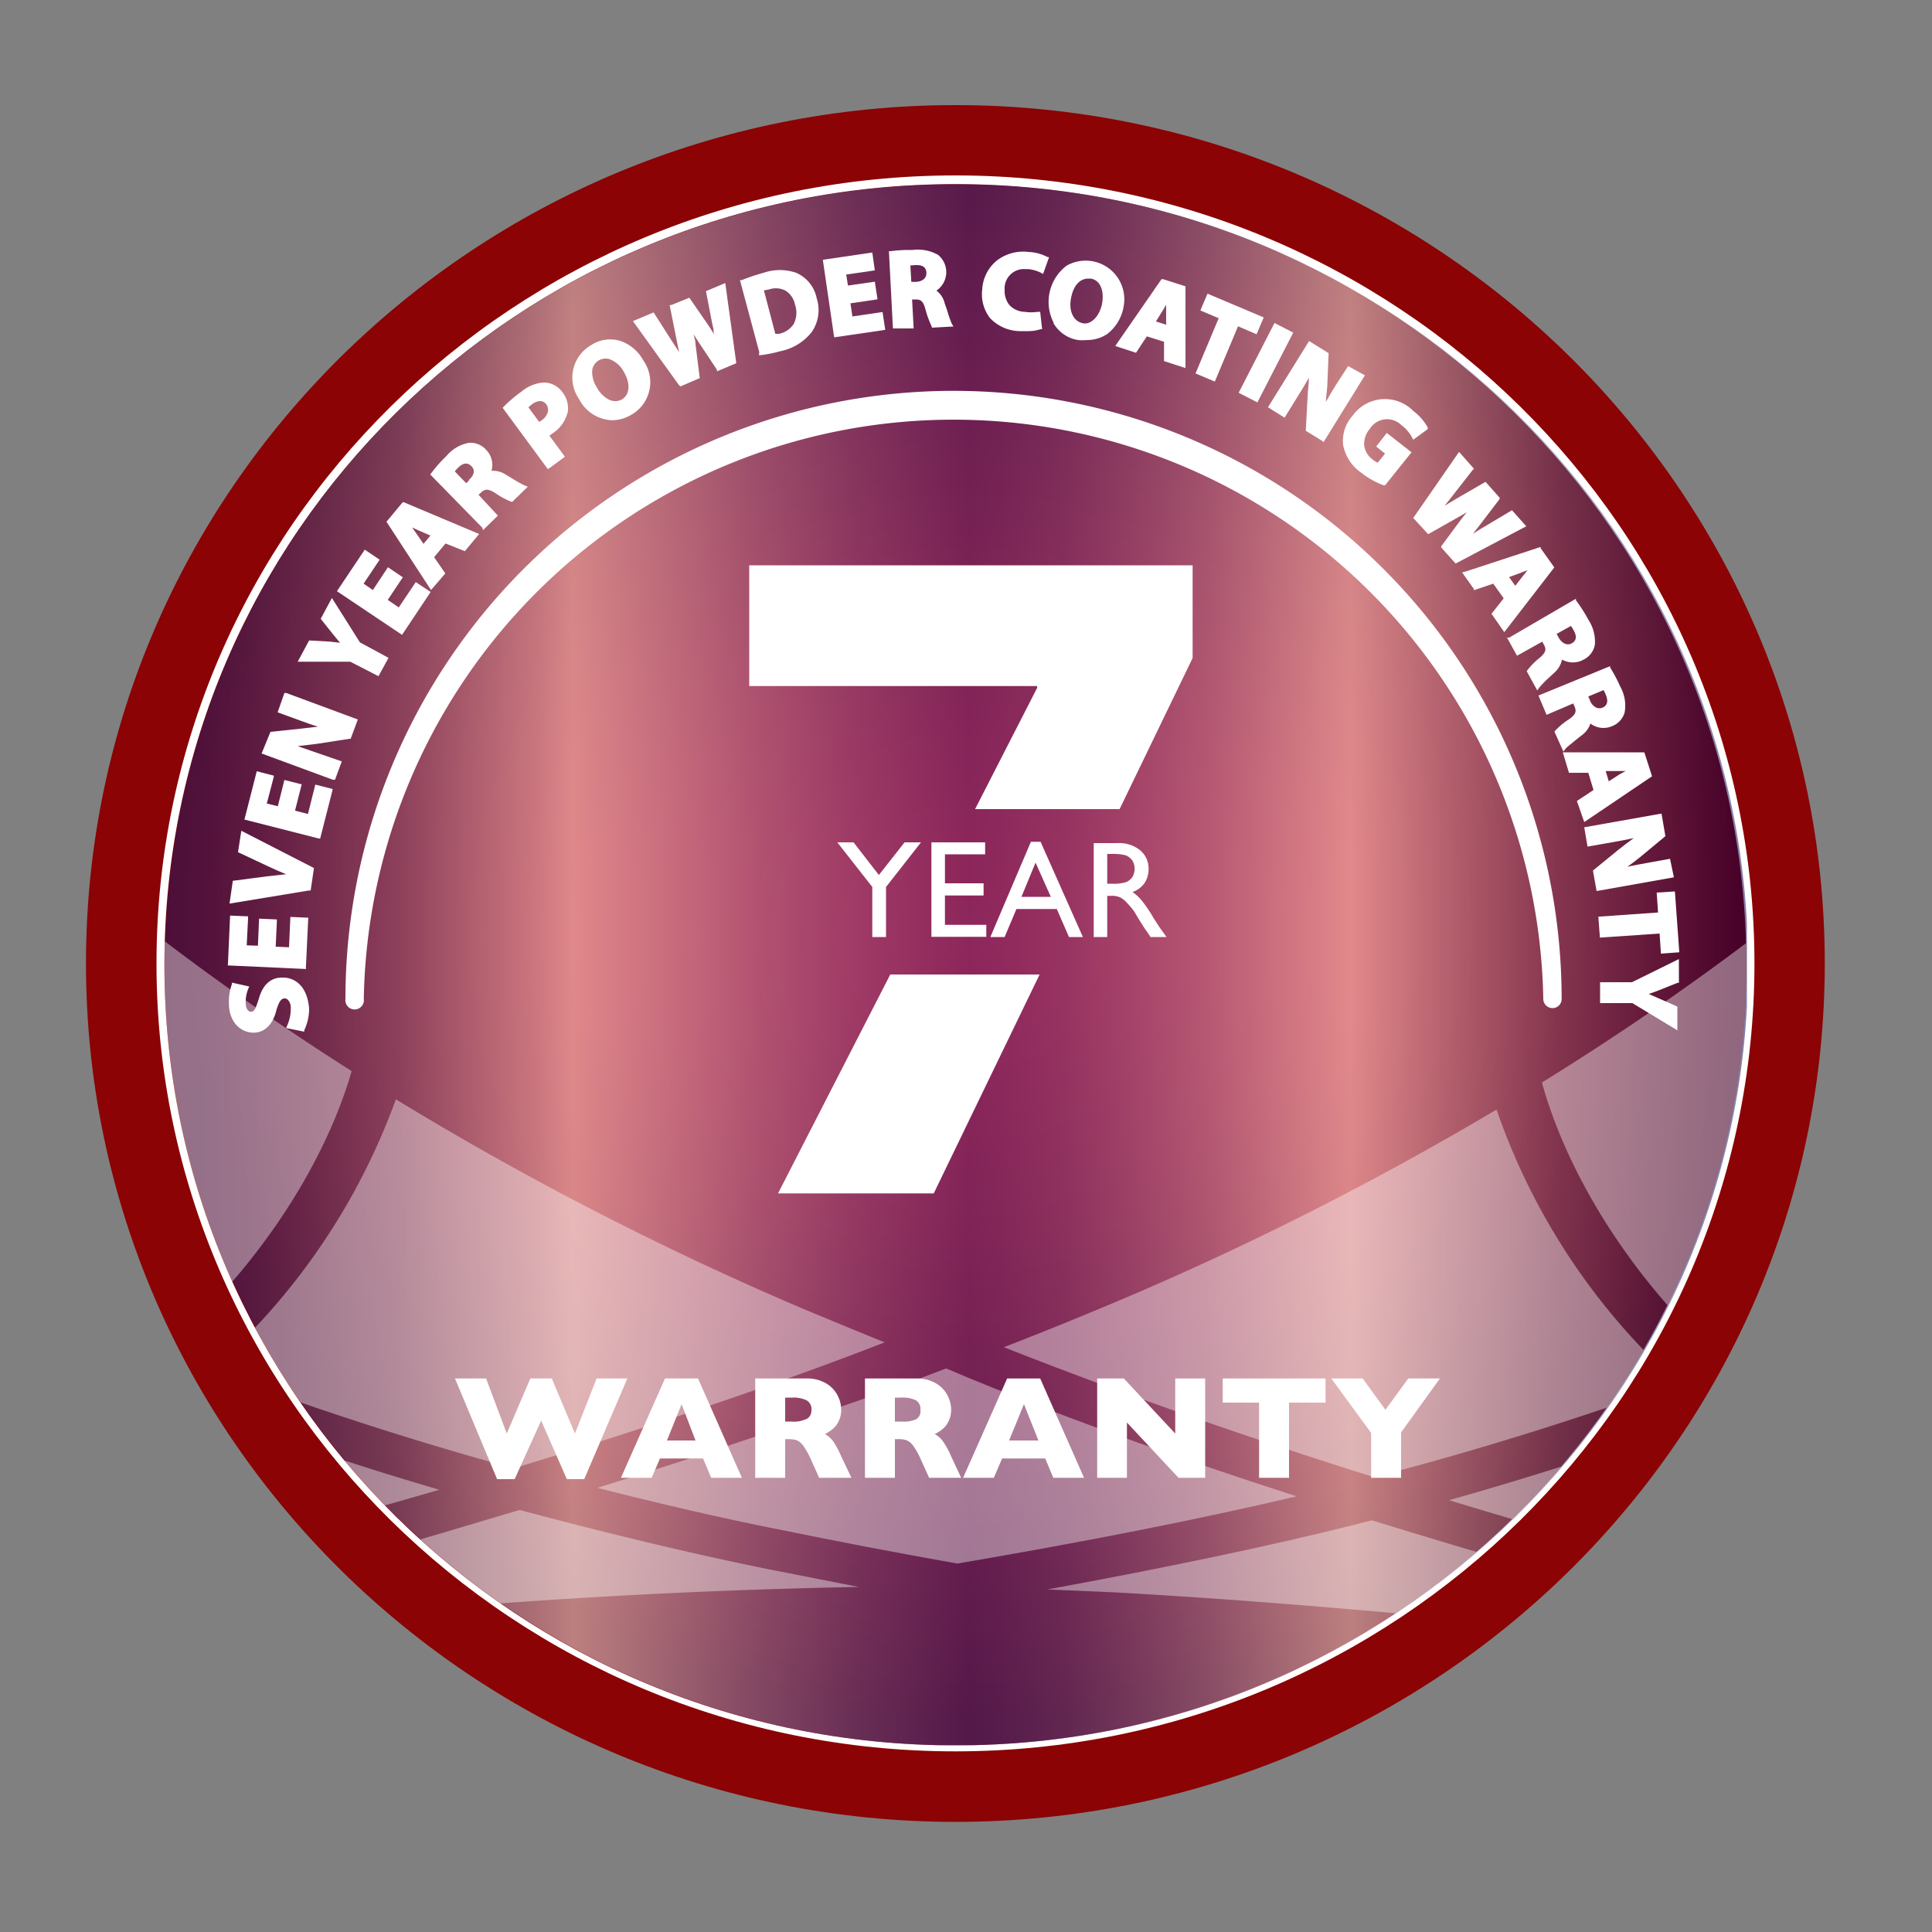 <?xml version="1.0" encoding="UTF-8"?>
<svg xmlns="http://www.w3.org/2000/svg" xmlns:xlink="http://www.w3.org/1999/xlink" viewBox="0 0 100 100">
  <rect x="0" y="0" width="100" height="100" fill="#808080" stroke="none"/>
  <defs>
    <style>.cls-1{fill:none;}.cls-2{isolation:isolate;}.cls-3{fill:#fff;}.cls-4{fill:#8b0304;}.cls-5{clip-path:url(#clip-path);}.cls-6{fill:url(#radial-gradient);}.cls-7{mix-blend-mode:luminosity;opacity:0.5;}.cls-8{clip-path:url(#clip-path-2);}.cls-9{fill:url(#linear-gradient);}.cls-10{opacity:0.4;}.cls-11{clip-path:url(#clip-path-3);}</style>
    <clipPath id="clip-path">
      <path class="cls-1" d="M8.51,49.94c0,22.31,18.33,40.4,40.94,40.4s40.94-18.09,40.94-40.4S72.06,9.53,49.45,9.53,8.51,27.62,8.51,49.94"></path>
    </clipPath>
    <radialGradient id="radial-gradient" cx="-172.64" cy="451.29" r="2.98" gradientTransform="translate(2424.12 -6075.57) scale(13.75 13.57)" gradientUnits="userSpaceOnUse">
      <stop offset="0" stop-color="#ed1c24"></stop>
      <stop offset="0.15" stop-color="#e51a22"></stop>
      <stop offset="0.38" stop-color="#d0151b"></stop>
      <stop offset="0.65" stop-color="#ae0d10"></stop>
      <stop offset="0.97" stop-color="#7f0102"></stop>
      <stop offset="1" stop-color="#790000"></stop>
    </radialGradient>
    <clipPath id="clip-path-2">
      <path class="cls-1" d="M8.54,49.94c0,22.31,18.33,40.4,40.94,40.4s41-18.09,41-40.4-18.33-40.4-41-40.4S8.54,27.62,8.54,49.94"></path>
    </clipPath>
    <linearGradient id="linear-gradient" x1="-180.31" y1="461.27" x2="-177.33" y2="461.27" gradientTransform="translate(4968.67 -12639.25) scale(27.51)" gradientUnits="userSpaceOnUse">
      <stop offset="0" stop-color="#211d70"></stop>
      <stop offset="0.03" stop-color="#272374"></stop>
      <stop offset="0.06" stop-color="#37337e"></stop>
      <stop offset="0.1" stop-color="#524f8f"></stop>
      <stop offset="0.15" stop-color="#7775a8"></stop>
      <stop offset="0.19" stop-color="#a7a6c7"></stop>
      <stop offset="0.24" stop-color="#e1e0ec"></stop>
      <stop offset="0.26" stop-color="#fff"></stop>
      <stop offset="0.31" stop-color="#cdcee5"></stop>
      <stop offset="0.38" stop-color="#898bc2"></stop>
      <stop offset="0.44" stop-color="#585aa8"></stop>
      <stop offset="0.49" stop-color="#393c98"></stop>
      <stop offset="0.51" stop-color="#2e3192"></stop>
      <stop offset="0.53" stop-color="#353896"></stop>
      <stop offset="0.57" stop-color="#494ca0"></stop>
      <stop offset="0.61" stop-color="#6a6cb1"></stop>
      <stop offset="0.66" stop-color="#9899c9"></stop>
      <stop offset="0.71" stop-color="#d1d2e7"></stop>
      <stop offset="0.75" stop-color="#fff"></stop>
      <stop offset="0.82" stop-color="#aca7c2"></stop>
      <stop offset="0.88" stop-color="#696090"></stop>
      <stop offset="0.94" stop-color="#382c6c"></stop>
      <stop offset="0.98" stop-color="#1a0c56"></stop>
      <stop offset="1" stop-color="#0f004e"></stop>
    </linearGradient>
    <clipPath id="clip-path-3">
      <path class="cls-1" d="M49.45,9.54c-22.61,0-40.94,18.08-40.94,40.4s18.33,40.4,40.94,40.4,40.94-18.09,40.94-40.4S72.06,9.54,49.45,9.54Z"></path>
    </clipPath>
  </defs>
  <g class="cls-2">
    <g id="Layer_1" data-name="Layer 1">
      <path class="cls-3" d="M92.63,49.87c0,23.53-19.33,42.61-43.18,42.61S6.28,73.4,6.28,49.87,25.61,7.26,49.45,7.26,92.63,26.33,92.63,49.87"></path>
      <path class="cls-4" d="M49.45,94.3c-24.81,0-45-19.93-45-44.43s20.18-44.43,45-44.43,45,19.93,45,44.43S74.27,94.3,49.45,94.3Zm0-85.22C26.65,9.08,8.1,27.38,8.1,49.87S26.65,90.65,49.45,90.65,90.81,72.36,90.81,49.87,72.26,9.08,49.45,9.08Z"></path>
      <g class="cls-5">
        <rect class="cls-6" x="8.51" y="9.53" width="81.88" height="80.8"></rect>
      </g>
      <g class="cls-7">
        <g class="cls-8">
          <rect class="cls-9" x="8.54" y="9.54" width="81.88" height="80.8"></rect>
        </g>
      </g>
      <g class="cls-10">
        <g class="cls-11">
          <path class="cls-3" d="M26.89,78.16c-2.2.64-4.24,1.28-6.53,1.91l-2.83.8c-4,1.09-7.82,2-11.31,2.92-7.3,1.86-15.72,3.63-15.77,3.66a342.4,342.4,0,0,1,54-5.31l-4.54-.89c-4.46-.9-8.91-2-13-3.09"></path>
          <path class="cls-3" d="M40.55,79.21q4.06.84,9,1.72c6.68-1.14,12.56-2.3,17.56-3.48-6.51-2.1-12.77-4.34-18.14-6.62q-2.58,1-5.19,1.89c-3.14,1.13-7.57,2.65-12.86,4.29,3.1.79,6.32,1.55,9.61,2.2"></path>
          <path class="cls-3" d="M70.32,78.87c-4.57,1.15-10,2.28-16.11,3.4l3.68.16c17.49,1,33.38,3.09,43.87,4.7C92.83,85,81.73,82,71,78.69l-.71.18"></path>
          <path class="cls-3" d="M88.68,73.23Q81.84,75.72,75,77.65c13,3.95,26.3,7.26,35.17,9.23A148.17,148.17,0,0,1,90.31,74.54c-.57-.44-1.11-.87-1.63-1.31"></path>
          <path class="cls-3" d="M92.16,73A152.36,152.36,0,0,0,110,84.31a49.48,49.48,0,0,1-8.76-16.19q-5,2.23-10,4.16l1,.75"></path>
          <path class="cls-3" d="M100.21,66.16a1.42,1.42,0,0,1,.35-.11c-4.41-15.33,3.25-29.22,3.25-29.22s-7.69,9.1-24,19.2c.63,2.31,2.81,8.49,9.55,14.64q5.5-2.08,10.89-4.51"></path>
          <path class="cls-3" d="M86.83,71.58a34,34,0,0,1-9.37-14.15A161.22,161.22,0,0,1,56.28,68c-1.42.59-2.87,1.17-4.32,1.73C57.7,72,64.31,74.32,71.12,76.46Q79,74.41,86.83,71.58"></path>
          <path class="cls-3" d="M9.08,72.52q6.8,2.58,13.66,4.59c-13.07,3.79-26.39,7-35.29,8.81a149.73,149.73,0,0,0,20-12.1c.59-.44,1.13-.87,1.66-1.3"></path>
          <path class="cls-3" d="M5.6,72.27a152.66,152.66,0,0,1-18,11.07,49.28,49.28,0,0,0,9-16.07q4.92,2.28,10,4.27c-.31.25-.63.49-1,.73"></path>
          <path class="cls-3" d="M-2.37,65.3a1.4,1.4,0,0,0-.35-.1C1.89,49.92-5.6,35.93-5.6,35.93S2,45.14,18.2,55.44c-.65,2.3-2.92,8.45-9.74,14.51Q3,67.82-2.37,65.3"></path>
          <path class="cls-3" d="M10.94,70.9a34.14,34.14,0,0,0,9.55-14,163.46,163.46,0,0,0,21,10.81c1.42.59,2.86,1.19,4.3,1.77C40.07,71.71,33.42,73.92,26.59,76c-5.24-1.43-10.47-3.13-15.65-5.07"></path>
        </g>
      </g>
      <path class="cls-3" d="M49.36,20.23A31.48,31.48,0,0,0,17.88,51.7a.48.48,0,1,0,.95,0,30.53,30.53,0,0,1,61.05,0,.48.48,0,0,0,.48.48.47.47,0,0,0,.47-.48A31.48,31.48,0,0,0,49.36,20.23Z"></path>
      <polygon class="cls-3" points="30.88 71.35 29.76 74.2 28.56 71.35 27.45 71.35 26.23 74.2 25.16 71.35 23.55 71.35 25.73 76.56 26.64 76.56 28.01 73.53 29.34 76.56 30.24 76.56 32.47 71.35 30.88 71.35"></polygon>
      <path class="cls-3" d="M34.42,71.35l-2.28,5.14h1.59l.43-1h2.23l.42,1H38.4l-2.27-5.14Zm.1,3.21.76-1.88L36,74.56Z"></path>
      <path class="cls-3" d="M43.11,74.58a1.39,1.39,0,0,0-.41-.35,2.35,2.35,0,0,0,.37-.24,1.09,1.09,0,0,0,.32-.39,1.3,1.3,0,0,0,.15-.65,1.62,1.62,0,0,0-.18-.71,1.54,1.54,0,0,0-.59-.63,1.94,1.94,0,0,0-1.05-.26H39.09v5.14h1.55v-2h.17a1.37,1.37,0,0,1,.44.06.9.9,0,0,1,.34.3,4.09,4.09,0,0,1,.4.73l.41.91h1.67l-.53-1.11A4.56,4.56,0,0,0,43.11,74.58Zm-1.36-1.13a1.58,1.58,0,0,1-.78.13h-.33V72.34H41a1.55,1.55,0,0,1,.75.14A.53.53,0,0,1,42,73,.5.5,0,0,1,41.75,73.45Z"></path>
      <path class="cls-3" d="M48.79,74.58a1.18,1.18,0,0,0-.41-.35,2,2,0,0,0,.38-.24,1.09,1.09,0,0,0,.32-.39,1.3,1.3,0,0,0,.15-.65,1.62,1.62,0,0,0-.18-.71,1.54,1.54,0,0,0-.59-.63,1.94,1.94,0,0,0-1.05-.26H44.77v5.14h1.55v-2h.18a1.27,1.27,0,0,1,.43.06.85.85,0,0,1,.35.3,4.09,4.09,0,0,1,.4.73l.41.91h1.66l-.52-1.11A3.85,3.85,0,0,0,48.79,74.58Zm-1.35-1.13a1.58,1.58,0,0,1-.78.13h-.34V72.34h.33a1.6,1.6,0,0,1,.76.14.52.52,0,0,1,.23.5A.49.49,0,0,1,47.44,73.45Z"></path>
      <path class="cls-3" d="M52.13,71.35l-2.28,5.14h1.59l.43-1H54.1l.42,1h1.59l-2.27-5.14Zm.1,3.21L53,72.68l.75,1.88Z"></path>
      <polygon class="cls-3" points="60.83 74.2 58.17 71.35 56.79 71.35 56.79 76.49 58.33 76.49 58.33 73.63 61 76.49 62.38 76.49 62.38 71.35 60.83 71.35 60.83 74.2"></polygon>
      <polygon class="cls-3" points="63.29 72.6 65.17 72.6 65.17 76.49 66.72 76.49 66.72 72.6 68.61 72.6 68.61 71.35 63.29 71.35 63.29 72.6"></polygon>
      <polygon class="cls-3" points="71.71 72.97 70.53 71.35 68.91 71.35 70.97 74.17 70.97 76.49 72.52 76.49 72.52 74.14 74.53 71.35 72.89 71.35 71.71 72.97"></polygon>
      <polygon class="cls-3" points="45.86 48.5 45.86 45.91 47.67 43.6 46.82 43.6 45.49 45.29 44.18 43.6 43.34 43.6 45.15 45.91 45.15 48.5 45.86 48.5"></polygon>
      <polygon class="cls-3" points="50.99 44.22 50.99 43.6 48.21 43.6 48.21 48.49 51.05 48.49 51.05 47.87 48.91 47.87 48.91 46.35 50.91 46.35 50.91 45.72 48.91 45.72 48.91 44.22 50.99 44.22"></polygon>
      <path class="cls-3" d="M55.33,48.5h.72l-2.19-4.93h-.5l-2.1,4.93H52l.61-1.45h2.09Zm-2.46-2.08.73-1.77.79,1.77Z"></path>
      <path class="cls-3" d="M57.31,46.37h.18a1,1,0,0,1,.49.08,1.16,1.16,0,0,1,.33.26,4.34,4.34,0,0,1,.4.47l.23.39.22.35.13.2.05.06.21.32h.83l-.25-.35c-.11-.14-.24-.35-.42-.63a7.43,7.43,0,0,0-.63-.93,2.54,2.54,0,0,0-.46-.42,1.29,1.29,0,0,0,.62-.46,1.31,1.31,0,0,0,.21-.74A1.22,1.22,0,0,0,59,44a1.71,1.71,0,0,0-1.17-.36H56.61V48.5h.7Zm0-2.17h.21a2.64,2.64,0,0,1,.74.07.77.77,0,0,1,.35.27.83.83,0,0,1,.12.42.88.88,0,0,1-.11.42.74.74,0,0,1-.31.27,2,2,0,0,1-.73.09h-.27Z"></path>
      <polygon class="cls-3" points="61.73 34.06 61.73 29.26 38.78 29.26 38.78 35.51 53.68 35.51 53.68 35.61 50.47 41.88 57.95 41.88 61.73 34.06"></polygon>
      <polygon class="cls-3" points="48.33 61.77 53.81 50.44 46.08 50.44 40.27 61.77 48.33 61.77"></polygon>
      <path class="cls-3" d="M14.65,50.6h-.06c-.59,0-1,.38-1.2,1.12-.17.52-.24.65-.4.65h0c-.15,0-.26-.17-.27-.43a1.77,1.77,0,0,1,.13-.76l.05-.12L12,50.86l0,.09a2.58,2.58,0,0,0-.15,1c0,.9.56,1.5,1.28,1.5h0c.56,0,1-.42,1.18-1.18.15-.48.26-.58.41-.59a.21.21,0,0,1,.18.07.57.57,0,0,1,.15.42,2.11,2.11,0,0,1-.19.92l-.05.12.94.19,0-.08A2.59,2.59,0,0,0,16,52.2C15.9,51,15.23,50.6,14.65,50.6Z"></path>
      <polygon class="cls-3" points="15.83 50.16 15.95 47.61 15.96 47.5 15.03 47.46 14.96 49.03 14.27 49 14.33 47.7 14.33 47.59 13.41 47.55 13.35 48.95 12.77 48.93 12.84 47.54 12.84 47.43 11.91 47.39 11.8 49.86 11.79 49.97 15.72 50.15 15.83 50.16"></polygon>
      <path class="cls-3" d="M12.32,44.11l1.62.76c.3.14.59.27.87.38l-1,.11-1.76.23-.17,1.18,4.12-.68.08,0,.17-1.16L12.49,43Z"></path>
      <polygon class="cls-3" points="15.94 42.13 15.27 41.96 15.59 40.7 15.62 40.6 14.72 40.37 14.38 41.73 13.81 41.59 14.16 40.25 14.18 40.15 13.29 39.92 12.68 42.31 12.65 42.42 16.46 43.39 16.57 43.41 17.2 40.94 17.22 40.84 16.32 40.61 15.94 42.13"></polygon>
      <path class="cls-3" d="M15.41,38.62l1-.12,1.67-.26h.07l.37-1-3.7-1.37-.1,0-.35,1,1.15.42c.36.13.66.24.94.32l-.84.1L14,37.88,13.54,39l3.69,1.36.11,0,.35-.95L16.5,39Z"></path>
      <path class="cls-3" d="M19.59,35l.52-.95-1.48-.8-1.35-2.14-.1-.16-.58,1.08.67.84.33.4-.52-.06L16,33.15l-.59,1.1h2.72Z"></path>
      <polygon class="cls-3" points="22.29 30.64 21.52 30.13 20.64 31.44 20.07 31.05 20.85 29.88 20.08 29.36 19.3 30.54 18.82 30.21 19.65 28.97 18.88 28.45 17.44 30.6 20.81 32.86 22.29 30.64"></polygon>
      <path class="cls-3" d="M23.05,29.68l-.58-.84.59-.71,1,.4.74-.89L20.91,26l-.07,0-.78.94L20,27l2.31,3.54Zm-1.13-1.53-.4-.58-.19-.27.3.14.65.28Z"></path>
      <path class="cls-3" d="M25,27.44l.77-.75-1-1.08.11-.1c.21-.2.36-.23.74,0a4.22,4.22,0,0,0,.84.46l.06,0,.8-.78-.16-.06a7,7,0,0,1-.66-.37l-.3-.18a1.19,1.19,0,0,0-.76-.21,1.12,1.12,0,0,0-.27-1.08,1.09,1.09,0,0,0-.9-.37,2,2,0,0,0-1.16.68,7.16,7.16,0,0,0-.78.88l-.06.08,2.7,2.76Zm-.7-2.59-.17.16-.59-.61a1.47,1.47,0,0,1,.19-.21c.25-.24.48-.26.67-.06a.37.37,0,0,1,.12.33A.68.68,0,0,1,24.25,24.85Z"></path>
      <path class="cls-3" d="M28.37,24.28l.87-.64-.8-1.09.15-.11a1.85,1.85,0,0,0,.8-1.13,1.35,1.35,0,0,0-.27-1,1.2,1.2,0,0,0-.94-.51h-.05a2,2,0,0,0-1.14.47,7.21,7.21,0,0,0-.91.77l-.06.07,2.29,3.11Zm-.31-2.54-.15.1-.56-.76.19-.16c.17-.12.49-.29.73,0a.48.48,0,0,1,.09.39A.79.79,0,0,1,28.06,21.74Z"></path>
      <path class="cls-3" d="M31.64,21.75a1.9,1.9,0,0,0,1-.26,1.94,1.94,0,0,0,.66-2.83,2.15,2.15,0,0,0-1.15-1,1.79,1.79,0,0,0-1.53.19,1.94,1.94,0,0,0-.65,2.8A2,2,0,0,0,31.64,21.75ZM31,18.65a.72.72,0,0,1,.52-.07,1.39,1.39,0,0,1,.77.67c.36.62.31,1.18-.11,1.43a.72.72,0,0,1-.67,0,1.5,1.5,0,0,1-.62-.63,1.49,1.49,0,0,1-.24-.86A.69.69,0,0,1,31,18.65Z"></path>
      <path class="cls-3" d="M35.22,20l1-.43L36,17.82c0-.17-.06-.35-.1-.52l.28.44.93,1.4,0,.08,1-.42-.57-4.15-1,.42.32,1.66.07.31c0,.12,0,.23.08.34l-.33-.52-1-1.45-.94.38-.08,0L35,17.49l.15.74-.4-.62-.92-1.44-1.07.45,2.38,3.31Z"></path>
      <path class="cls-3" d="M39.28,18.38h.1a6.57,6.57,0,0,0,1-.2,2.76,2.76,0,0,0,1.64-1,2,2,0,0,0,.25-1.75,1.82,1.82,0,0,0-1.06-1.31,2.6,2.6,0,0,0-1.69,0,10.6,10.6,0,0,0-1.13.38l-.09,0,1,3.73Zm.53-3.4a1.08,1.08,0,0,1,.86.07,1.11,1.11,0,0,1,.48.72,1.27,1.27,0,0,1-.07,1,1.18,1.18,0,0,1-.77.51l-.18,0-.59-2.25Z"></path>
      <polygon class="cls-3" points="43.18 17.46 45.71 17.09 45.82 17.07 45.68 16.15 44.12 16.38 44.02 15.7 45.31 15.51 45.42 15.49 45.28 14.58 43.89 14.78 43.8 14.21 45.18 14.01 45.28 13.99 45.15 13.07 42.7 13.43 42.59 13.45 43.16 17.35 43.18 17.46"></polygon>
      <path class="cls-3" d="M46.22,17,47.29,17l-.08-1.5h.2c.25,0,.38.09.49.51a5.19,5.19,0,0,0,.33.9l0,.05,1.12-.06-.09-.15a6.48,6.48,0,0,1-.24-.7l-.12-.34a1.17,1.17,0,0,0-.43-.67,1.15,1.15,0,0,0,.08-1.85,2.13,2.13,0,0,0-1.33-.25A7.22,7.22,0,0,0,46.1,13l-.09,0,.2,3.86Zm1.18-3.28h.05c.32,0,.49.13.5.4s-.19.45-.55.47h-.23l-.05-.85Z"></path>
      <path class="cls-3" d="M52.81,17.14l.34,0a2.14,2.14,0,0,0,.71-.1l.08,0-.1-.9-.12,0a2.37,2.37,0,0,1-.69,0,1.12,1.12,0,0,1-.8-.37A1.19,1.19,0,0,1,52,15a1,1,0,0,1,1.08-1.07h.13a1.8,1.8,0,0,1,.67.19l.11.06.31-.87-.07,0a2.32,2.32,0,0,0-1-.27,2.25,2.25,0,0,0-1.6.42,2.06,2.06,0,0,0-.79,1.52,2,2,0,0,0,.41,1.49A2.17,2.17,0,0,0,52.81,17.14Z"></path>
      <path class="cls-3" d="M54.53,16.73a1.79,1.79,0,0,0,1.27.87,2.28,2.28,0,0,0,.45,0,1.87,1.87,0,0,0,1.07-.32,2.27,2.27,0,0,0,.84-1.42,2,2,0,0,0-2.95-2.11,2.35,2.35,0,0,0-.68,2.94Zm.91-1.31c.12-.65.46-1,.89-1h.14c.55.11.68.74.57,1.31s-.53,1.1-1,1S55.3,16.11,55.44,15.42Z"></path>
      <path class="cls-3" d="M57.73,17.91l1.07.35.56-.85.89.28,0,1,1.11.36,0-4.15v-.08l-1.16-.37-.08,0-2.32,3.35Zm2.46-1.85c.05-.09.12-.19.17-.29,0,.12,0,.24,0,.34l0,.7-.53-.17Z"></path>
      <polygon class="cls-3" points="62.88 19.75 64.08 16.89 65.04 17.3 65.41 16.43 62.5 15.2 62.13 16.07 63.08 16.47 61.88 19.33 62.88 19.75"></polygon>
      <rect class="cls-3" x="63.5" y="18.23" width="4.06" height="1.09" transform="translate(18.89 68.49) rotate(-62.82)"></rect>
      <path class="cls-3" d="M65.63,21.08l.86.54.66-1.07c.22-.35.42-.68.6-1,0,.32-.06.67-.07,1l-.09,1.68v.07l.83.51.09.07,2.08-3.36.06-.09L69.87,19l-.09-.05-.65,1c-.2.32-.36.6-.5.85,0-.28.06-.57.07-.84l.07-1.68-.92-.57-.09-.06L65.68,21Z"></path>
      <path class="cls-3" d="M70,21.53a1.94,1.94,0,0,0-.48,1.5,2.26,2.26,0,0,0,.94,1.44,4.2,4.2,0,0,0,1.16.65l.07,0,1.37-1.71-1.28-1-.55.7.46.37-.38.47a1.2,1.2,0,0,1-.27-.17,1.08,1.08,0,0,1-.43-.72,1.2,1.2,0,0,1,.29-.86A1.05,1.05,0,0,1,72.53,22a1.89,1.89,0,0,1,.56.65l.06.11.75-.55,0-.08a2.66,2.66,0,0,0-.74-.85A2.06,2.06,0,0,0,70,21.53Z"></path>
      <path class="cls-3" d="M73.92,27.65l1.54-.87c.16-.09.31-.17.46-.27l-.32.41-1,1.35,0,.07.68.76.06.07L79,27.24l-.74-.83-1.46.87-.24.14-.32.21.38-.49,1-1.31,0-.07-.73-.82-1.47.85-.65.39c.16-.19.31-.39.46-.58l1-1.28.06-.06-.77-.87-2.37,3.42Z"></path>
      <path class="cls-3" d="M75.68,29.63l.61.86,0,.06,1-.34.54.76-.63.8.66.95,2.59-3.35-.71-1,0-.06-3.87,1.27Zm3.08,0,.31-.12-.21.26-.43.55-.32-.45Z"></path>
      <path class="cls-3" d="M78,33l.52.94,1.31-.73.07.14c.14.25.14.4-.21.7a3.61,3.61,0,0,0-.67.69l0,0,.55,1,.1-.15a5.79,5.79,0,0,1,.52-.53l.26-.24a1.25,1.25,0,0,0,.4-.68,1.14,1.14,0,0,0,1.12,0,1.07,1.07,0,0,0,.58-.77,2.07,2.07,0,0,0-.34-1.3,8,8,0,0,0-.64-1l0-.08L78.12,33Zm3.31-.6a1.75,1.75,0,0,1,.15.24c.17.31.13.53-.11.66s-.5,0-.67-.29l-.11-.2Z"></path>
      <path class="cls-3" d="M81.54,38.32l.3-.24a1.24,1.24,0,0,0,.48-.63,1.11,1.11,0,0,0,1.11.14,1.08,1.08,0,0,0,.66-.71,2,2,0,0,0-.22-1.33,7.87,7.87,0,0,0-.53-1l0-.07L79.63,36l.42,1,1.38-.59.06.14c.11.26.1.41-.28.68a3.62,3.62,0,0,0-.74.62l0,.05.45,1,.11-.14C81.06,38.7,81.31,38.51,81.54,38.32ZM83,35.72a2,2,0,0,1,.12.25c.2.49-.09.62-.18.66a.42.42,0,0,1-.31,0,.65.65,0,0,1-.33-.37l-.09-.21Z"></path>
      <path class="cls-3" d="M85.11,38.94H80.89L81.21,40l1,0,.27.89-.86.57L82,42.55l3.51-2.37Zm-1.25,1.12-.59.38-.16-.53h.7l.33,0Z"></path>
      <path class="cls-3" d="M86.44,44.45l-1.21.22c-.37.06-.68.13-1,.19.24-.16.47-.34.68-.51l1.29-1.07L86,42.11l-4,.71.17,1,1.25-.22c.41-.07.78-.14,1.14-.22-.26.19-.54.4-.8.61l-1.31,1.07,0,0,.19,1.06,4-.71Z"></path>
      <polygon class="cls-3" points="85.97 49.36 86.92 49.29 86.7 46.24 86.69 46.14 85.75 46.2 85.82 47.23 82.84 47.44 82.73 47.45 82.81 48.53 85.9 48.32 85.97 49.36"></polygon>
      <path class="cls-3" d="M86.83,50.87l.07,0,0-1.23-2.43,1.2-1.54,0h-.11l0,1.08,1.67,0,2.33,1.41,0-1.23-1-.44-.48-.21.49-.18Z"></path>
    </g>
  </g>
</svg>
